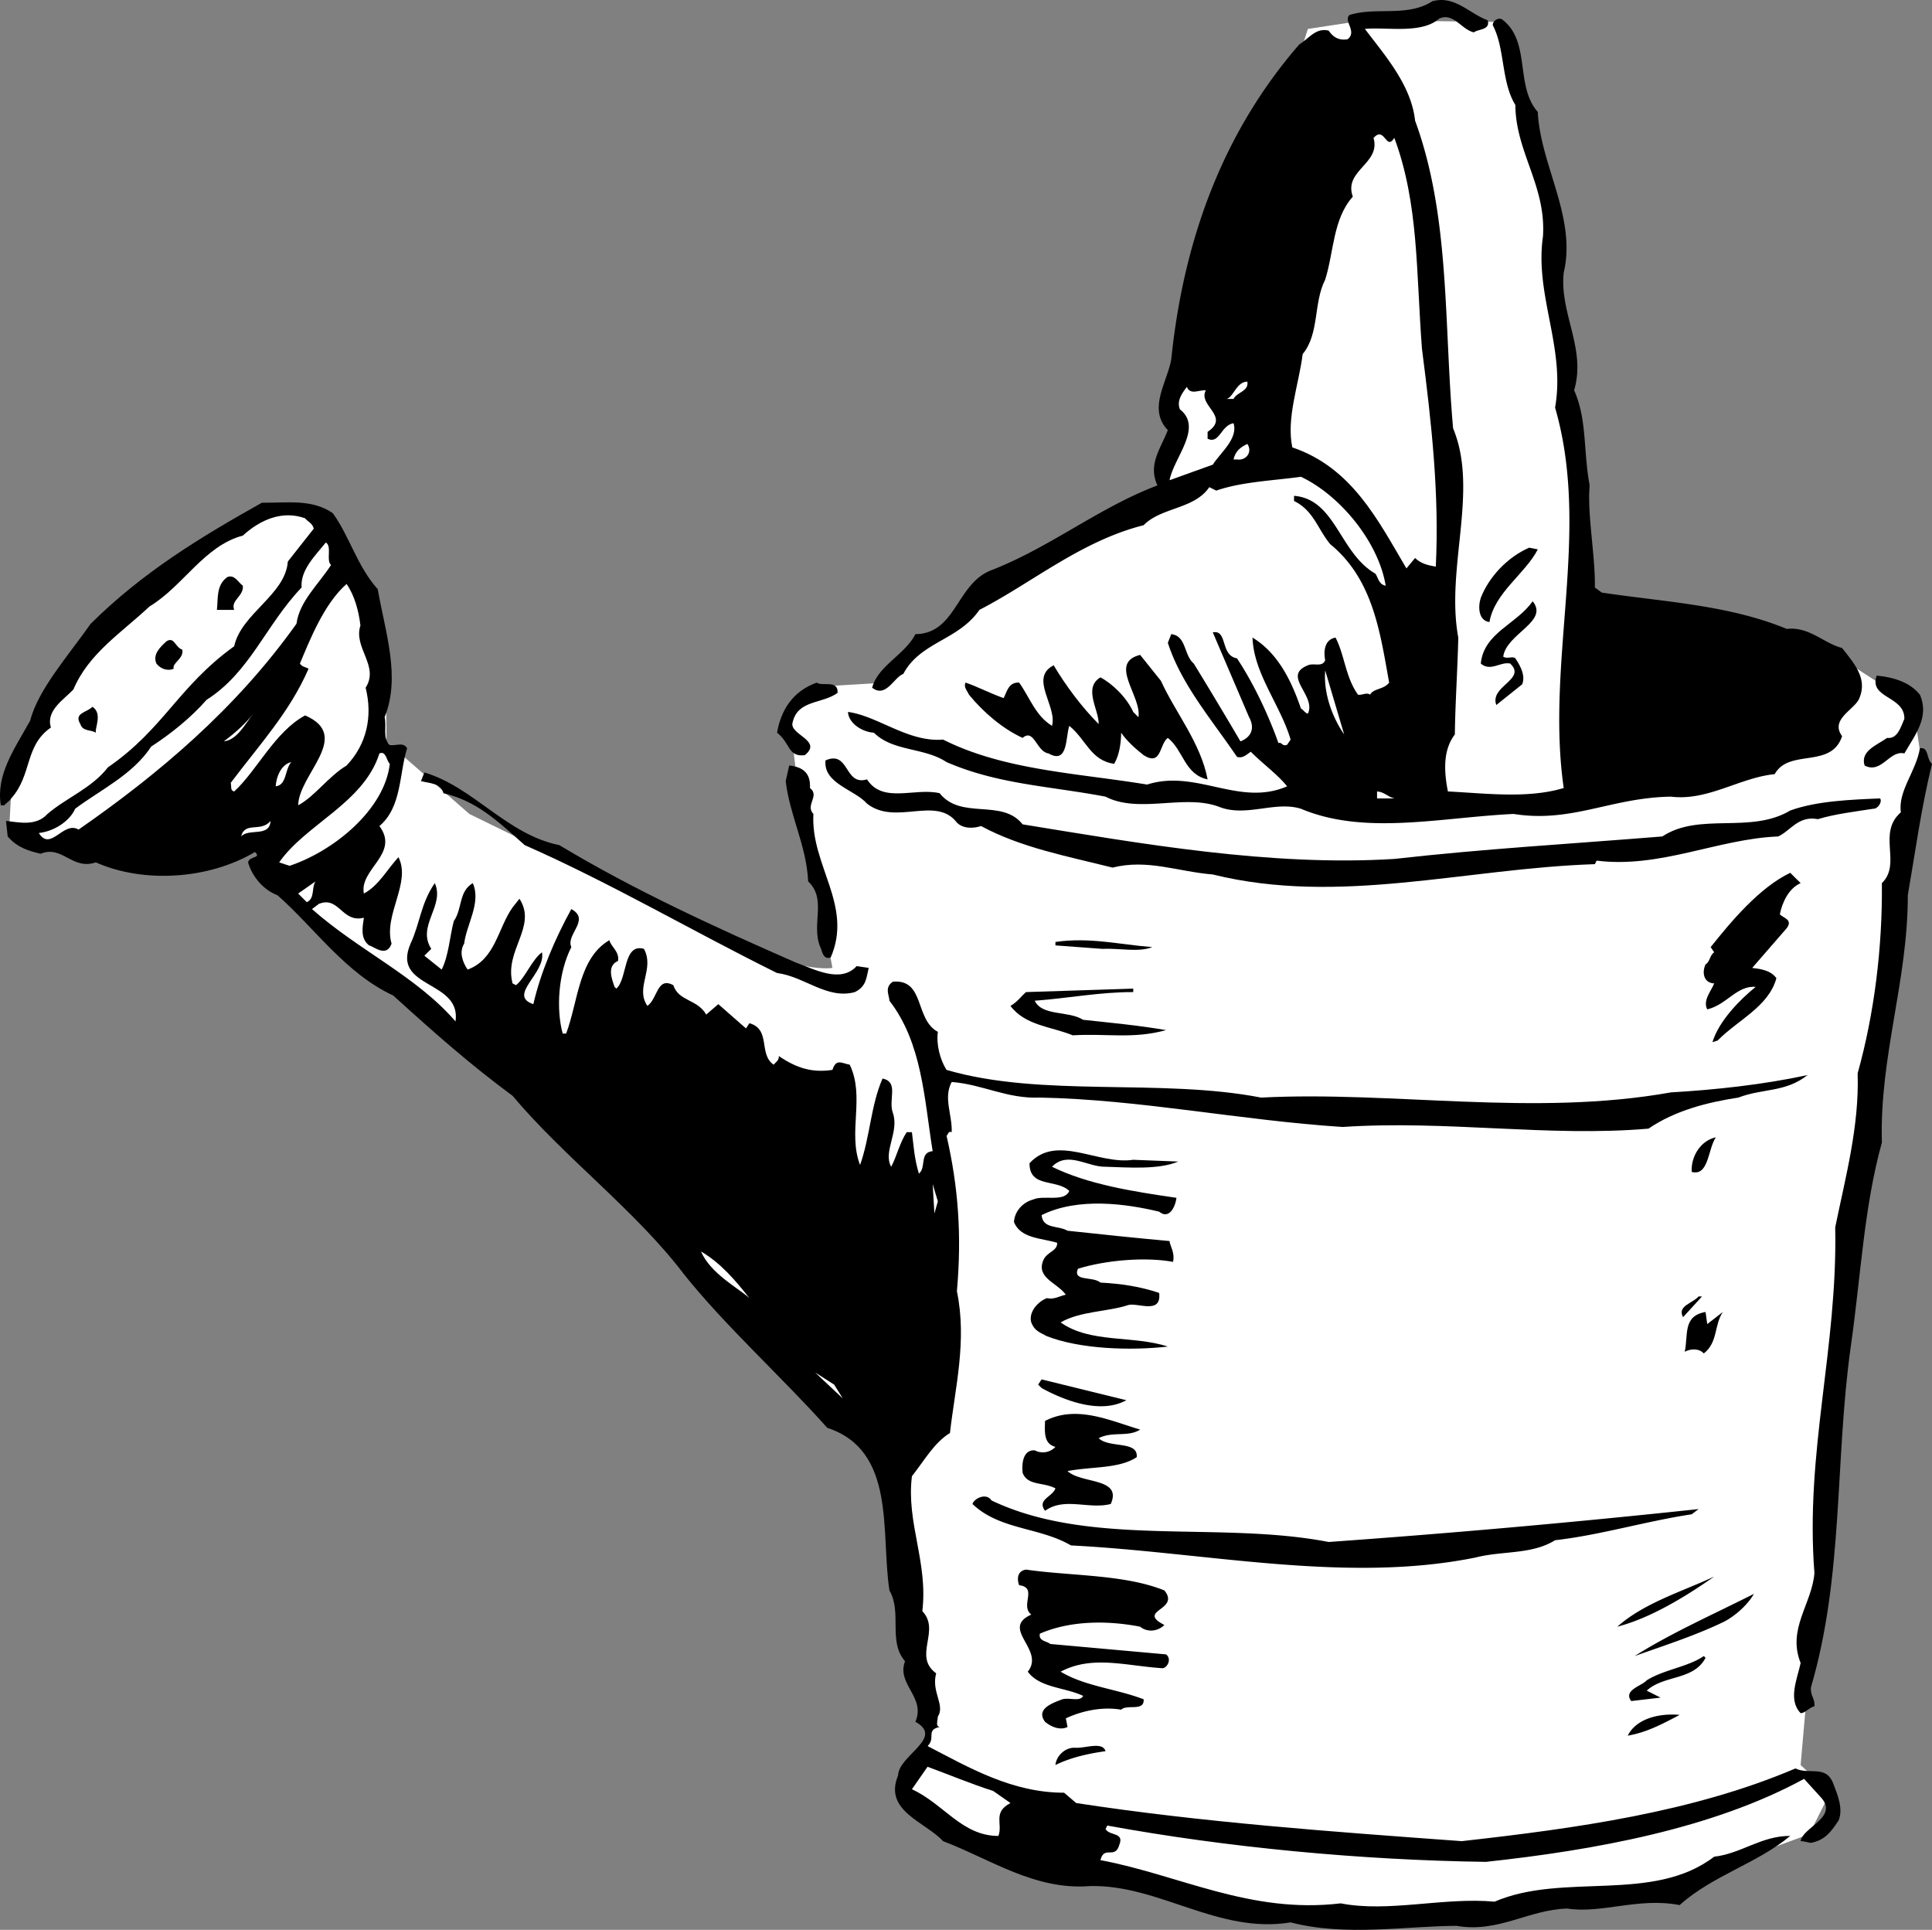 <svg xmlns="http://www.w3.org/2000/svg" width="111.746" height="111.604"><rect width="100%" height="100%" fill="#808080" stroke="none"/><path fill="#fff" d="M18.847 29.673s-3.344-1.246-6.902 1.5c-3.582 2.84-6.797 5.597-6.797 5.597L.746 43.974l-.2 3.699 8 1 6.301.5 3.5 3.8 6.899 5.797 26.199 24.801 2.3 17.903 6.2 5.796 12.5 3.602 15.601-.3 8.7-1.598 7.902-2.903 1.2-2.398-1.7-1.602 2.598-29.8 4.402-28.2-.5-3.3-3.402-2.2-15.801-3.8s-.485-13.649-1.797-21.297c-1.219-7.606-3-12.204-3-12.204l-7.703-.097-3.297.5-8.8 27.3-9.802 4.7-5.8 5.8-3.301.2-2.297 1.699.398 3.3 2.102 11.302s-1.984.402-7.102-2.102l-13.898-6.8-4.8-4.2s.144-5.348-.903-8c-1.137-2.61-2.598-5.2-2.598-5.2"/><path d="M86.046 1.173c.168.57-.535.496-.8.699-.73-.172-1.168-1.156-2-.8-1.024.91-3.04.48-4.301.6 1.117 1.485 2.68 3.231 2.902 5.302 2.043 5.558 1.66 11.773 2.2 17.796 1.5 3.614-.446 8.083.3 12.102-.043 1.86-.176 3.766-.199 5.602-.68.89-.64 2.09-.402 3.296 2.21.11 4.625.426 6.699-.199-1.055-7.316 1.586-14.812-.5-22 .613-3.468-1.192-6.508-.7-9.898.188-2.938-1.581-4.875-1.597-7.602-.828-1.347-.594-3.258-1.3-4.597-.052-.235.339-.547.597-.301 1.598 1.289.683 3.824 2 5.3.144 3.075 2.254 6.102 1.5 9.297-.254 2.344 1.316 4.391.601 6.801.758 1.692.524 3.5.899 5.5-.149 1.696.336 4.078.3 5.903l.403.296c3.629.543 7.336.711 10.7 2.102 1.284-.152 2.116.82 3.198 1.102.66.859 1.489 1.73 1 2.898-.246.66-1.726 1.211-1 2.2-.628 1.91-3.07.695-3.898 2.198-2.016.196-3.867 1.563-6 1.301-3.48.055-5.73 1.535-9.102 1-4.242.203-8.609 1.254-12.3-.3-1.48-.465-3.149.492-4.7-.098-2-.785-4.66.406-6.601-.602-3.219-.613-6.223-.707-9.2-2-1.3-.86-3.093-.597-4.199-1.699-.636-.035-1.453-.508-1.5-1.2 1.73.231 3.489 1.77 5.5 1.598 3.547 1.782 7.754 1.934 11.801 2.602 2.848-.91 5.328 1.305 8.098.102-.535-.676-1.457-1.344-2.098-2-.277.187-.469.394-.8.296-1.45-2.14-3.22-4.18-4-6.597l.199-.5c.882.105.718 1.21 1.3 1.699a268.991 268.991 0 0 1 2.7 4.5c.59-.219.87-.73.5-1.398l-2.098-4.903c.867-.176.422 1.34 1.398 1.5.98 1.473 1.848 3.344 2.399 4.903.2-.082.21.214.5.097l.203-.3c-.578-1.981-2.14-3.825-2.203-5.899 1.52.922 2.281 2.594 2.8 4.102.137.07.243.27.403.296.504-1.054-1.535-2.183 0-2.796.34-.153.848.132 1-.301-.078-.371-.11-1.172.598-1.301.523.988.57 2.285 1.3 3.3.207.056.5-.155.7 0 .195-.37.797-.288 1.101-.698-.52-2.887-.926-5.973-3.402-8-.727-.864-.965-1.957-2.098-2.5v-.301c2.41.199 2.617 3.293 4.7 4.5.167.215.183.617.601.699-.402-2.484-2.598-5.21-4.902-6.3-1.63.226-3.426.288-4.899.8l-.402-.2c-.871 1.286-2.777 1.153-3.797 2.2-3.617.914-6.434 3.316-9.5 4.898-1.219 1.77-3.418 1.844-4.402 3.704-.543.195-1.004 1.414-1.801.796.332-1.27 1.91-1.921 2.5-3.097 2.37-.031 2.367-2.934 4.402-3.7 3.399-1.324 6.219-3.624 9.598-4.902-.567-1.218.203-2.148.601-3.199-1.18-1.223-.03-2.766.2-4.102.691-6.699 2.87-12.98 7.402-18.199.578-.363.957-.976 1.7-.8.277.39.585.578 1.097.5.57-.458-.25-1.032.101-1.399 1.516-.496 3.34.14 4.801-.8 1.297-.356 2.133.714 3.2 1.1"/><path fill="#fff" d="M80.648 7.974c1.418 3.82 1.254 7.73 1.598 12.199.566 4.402 1.004 8.39.8 12.597-.453-.082-.855-.167-1.199-.5l-.5.602c-1.644-2.785-3.152-5.832-6.601-7-.356-1.703.379-3.629.601-5.398.977-1.176.613-2.961 1.301-4.301.508-1.606.441-3.504 1.598-4.801-.551-1.527 1.636-1.902 1.199-3.398.66-.715.71.785 1.203 0m-8.5 14.097c.09.574-.61.598-.8 1h-.403c.402-.097.57-1.004 1.203-1m-2.402.5c-.485.88 1.441 1.512.101 2.403v.398c.696.332.758-.77 1.5-.898.285.894-.785 1.73-1.199 2.398l-2.5.898c.223-1.273 1.96-3.035.598-4.097-.192-.48.093-.895.402-1.301.195.492.684.172 1.098.2m1.8 3.999h-.199c.11-.496.403-.707.801-.898.312.465-.07.98-.602.898"/><path d="M19.246 29.673c.949 1.293 1.414 3.078 2.601 4.398.446 2.524 1.336 5.094.399 7.403.136.523-.141 1.234.3 1.597.278.11.766-.207 1 .2-.468 1.503-.3 3.398-1.601 4.5 1.195 1.605-1.176 2.488-.899 3.902.856-.453 1.325-1.371 2-2.102.754 1.48-.882 3.34-.398 5-.297.832-1.023.16-1.3.102-.54-.414-.364-1.121-.302-1.602-1.27.324-1.425-1.273-2.601-.8l-.399.3c2.688 2.39 6.04 3.875 8.301 6.5.348-2.418-3.734-1.875-2.601-4.5.535-1.133.593-2.336 1.402-3.5.598 1.313-1.063 2.473-.203 3.801l-.399.398 1 .801c.403-.793.465-1.894.7-2.8.507-.723.273-1.715 1.101-2.2.496 1.14-.363 2.371-.5 3.5-.308.489-.086 1.082.2 1.5 1.609-.586 1.746-2.39 2.601-3.597l.398-.5c1.047 1.625-.906 2.992-.398 4.898l.2.102c.546-.45.91-1.461 1.5-1.903.237 1.211-2.02 2.492-.5 3 .433-1.879 1.269-3.808 2.198-5.5 1.133.621-.34 1.473 0 2.2-.761 1.488-.886 3.593-.5 5h.2c.699-1.852.71-4.352 2.5-5.399.09.379.597.66.5 1.2-.672.288-.344 1.077-.2 1.5l.102.1c.652-.554.379-2.644 1.598-2.3.636 1.191-.528 2.234.199 3.3.598-.413.55-1.714 1.5-1.198.305.941 1.398.804 1.902 1.699l.7-.602 1.601 1.403.2-.301c1.26.36.507 1.785 1.398 2.398.129-.148.324-.254.3-.5 1.04.711 1.95.977 3.102.801.219-.672.531-.383 1-.3.898 1.87-.129 3.91.598 5.8.582-1.637.617-3.441 1.3-5 .973.203.309 1.227.602 2 .371 1.102-.59 2.238-.102 3.102.32-.59.493-1.399.899-2h.3c.102.773.126 1.472.403 2.398.445-.352.012-1.234.797-1.3-.492-3.048-.606-6.247-2.5-8.7 0-.281-.317-.77.203-1.102 1.863-.152 1.242 2.172 2.598 2.903-.102.726.129 1.617.5 2.199 5.507 1.613 12.375.473 18.199 1.602 7.61-.395 15.765 1.12 23.703-.301 2.516-.145 5.305-.442 7.898-1-1.277 1.012-2.586.758-4 1.3-1.757.27-3.644.735-5.199 1.797-5.793.497-11.633-.5-17.699-.097-5.941-.387-11.688-1.586-17.5-1.7-1.89.083-3.32-.765-5.102-.902-.496.914.04 1.899 0 2.903-.226-.094-.218.203-.3.199.687 2.984.886 5.781.601 9 .598 2.87-.11 5.601-.402 8.199-.899.543-1.465 1.563-2.2 2.5-.335 2.703.942 4.961.602 7.8 1.082 1.138-.57 2.595.801 3.598-.297 1.063.531 1.833.098 2.5-.032.348-.125.555.101.602-.82.172-.203.652-.699 1.102 2.457 1.28 4.91 2.699 7.898 2.699l.7.597c7.277 1.118 14.8 1.657 22.3 2.204 6.602-.739 13.375-1.676 19.301-4.204.801.391 1.781-.242 2.2.903.242.633.57 1.422.3 2.097-.48.75-.867 1.165-1.601 1.301-.16-.004-.364-.097-.598-.097.105-.797 2.187-1.372 1.2-2.5l-1-1.102c-5.294 2.887-12.153 4.125-18.403 4.8-7.238-.1-14.969-.831-21.899-2.1l-.101.198c.203.407 1.094.176.8.903-.25.894-.878.015-1.097.898 4.582.863 8.664 3.125 13.898 2.5 2.766.543 5.938-.367 8.899-.097 3.992-1.715 9.156.109 12.703-2.602 1.559-.172 2.723-1.211 4.398-1.2-1.921 1.598-4.496 2.29-6.398 4-2.36-.464-4.527.512-6.5.2-2.238.062-3.992 1.422-6.402 1-3.004.012-6.387.629-9.598-.2-4.2.688-7.602-2.195-11.602-2.1-3.191.257-5.757-1.556-8.5-2.598-1.035-1.125-3.457-1.743-2.601-3.801.031-1.172 2.7-2.168 1-3.102.617-1.43-1.11-2.168-.598-3.5-1-1.156-.156-2.785-.902-4.097-.52-3.344.418-8.083-3.598-9.403-2.535-2.851-5.945-5.933-8.3-8.898-2.778-3.66-6.887-6.719-9.899-10.301-2.48-1.832-4.547-3.66-6.902-5.8-2.766-1.282-4.559-3.923-6.7-5.802-.84-.316-1.464-1.097-1.699-1.898.09-.394.797-.219.399-.602-2.66 1.59-6.457 1.825-9.2.602-1.386.465-1.937-1.016-3.199-.5-.625-.152-1.332-.328-1.902-1l-.098-.898c.715.07 1.727.336 2.399-.403 1.07-.926 2.55-1.476 3.5-2.699 3.234-2.227 4.05-4.656 7.3-7 .403-1.887 2.965-2.977 3.102-4.898l1.5-1.903c-.078-.332-.383-.422-.5-.597-1.305-.473-2.586.07-3.602 1-2.234.586-3.453 2.93-5.398 4.097-1.664 1.559-3.523 2.723-4.402 4.801-.532.574-1.61 1.211-1.301 2.2-1.535 1.058-1.078 2.741-2.297 4.1-.129.188-.324.298-.402.4h-.2c-.28-1.786.77-3.223 1.7-4.9.449-1.773 2.183-3.734 3.5-5.6 3.015-2.989 6.347-5.005 9.902-7 1.48.019 2.871-.231 4.098.6"/><path fill="#fff" d="M19.148 32.673c-.754 1.156-1.82 2.094-2 3.398-3.508 4.93-7.977 8.688-12.602 11.903-.886-.52-1.62 1.304-2.3.199.937-.102 1.816-.735 2.101-1.403 1.453-1.093 3.324-1.96 4.399-3.597 1.144-.742 2.312-1.684 3.199-2.7 2.523-1.605 3.43-4.335 5.5-6.5-.082-1.007.789-1.84 1.402-2.601.371.227-.004 1.043.301 1.3"/><path d="M14.046 33.872c.067.61-.722.836-.5 1.398h-1c.075-.636-.054-1.433.602-1.898.422-.172.637.32.898.5"/><path fill="#fff" d="M20.847 36.173c-.426 1.289 1.113 2.336.301 3.597.414 1.653.07 3.266-1.102 4.5-1.066.645-1.824 1.774-2.8 2.301.03-1.797 3.156-4.004.402-5.199-1.758.95-2.781 3.188-4.102 4.398-.238-.054-.148-.257-.199-.5 1.668-2.218 3.403-4.078 4.5-6.597-.187-.113-.387-.106-.5-.301.559-1.324 1.387-3.453 2.7-4.602.472.688.703 1.579.8 2.403"/><path d="M88.945 31.77c-.73 1.422-2.492 2.485-2.797 4.204-.64-.086-.668-.883-.5-1.403.473-1.207 1.531-2.343 2.797-2.898l.5.097m-78.399 5.801c.094.532-.601.758-.5 1.102-.382.164-.789-.02-1-.301-.218-.504.168-.918.602-1.3.445-.25.469.35.898.5m76.399.402c.242.156.535-.051.703.097.355.532.574 1.024.398 1.5l-1.5 1.2c-.406-1.102 1.782-1.477.801-2.399-.558-.125-1.137.492-1.699 0 .184-1.793 2.066-2.262 3-3.602.965 1.176-1.516 1.864-1.703 3.204m-19.797 1.398c.832 1.832 2.297 3.582 2.7 5.7-1.34-.286-1.391-1.684-2.302-2.4-.5.364-.355 1.661-1.398 1-.496-.386-1.012-.866-1.3-1.3-.009.543-.083 1.246-.403 1.8-1.367-.194-1.61-1.39-2.598-2.198-.219.652-.062 2.25-1.199 1.597-.691-.086-.84-1.48-1.5-.898-1.14-.52-2.273-1.48-3.102-2.5-.117-.25-.324-.442-.199-.7.676.231 1.39.606 2.2.899.187-.328.269-.934.898-.898.601.824.937 1.914 1.902 2.5.317-1.133-1.34-2.774.098-3.5.68 1.152 1.625 2.418 2.601 3.398.028-.816-.918-2.082.102-2.7.672.356 1.5 1.13 1.898 2l.301.302c.2-1.204-1.77-3.137.098-3.602l1.203 1.5m-61.602 3c-.27-.18-.765-.062-.898-.5-.402-.644.395-.672.7-1 .597.398.128 1.215.198 1.5m42.899-2.301c-.89.645-2.3.395-2.598 1.7-.234.714 1.778 1.046.7 1.902-.989.113-.817-.692-1.602-1.301.219-1.273.883-2.394 2.3-2.898.274.242 1.258-.192 1.2.597"/><path fill="#fff" d="M77.746 42.474c-.75-1.086-1.2-2.47-1.098-3.704l1.098 3.704M14.648 41.27c-.477.614-.945 1.528-1.703 1.602.644-.469 1.324-1.094 1.703-1.602"/><path d="M111.046 40.173c.57 1.308-.293 2.34-.898 3.398-.867-.207-1.316 1.207-2.3.7-.266-.848.726-1.184 1.3-1.598.613.074.79-.633 1-1.102.027-1.34-2.07-1.168-1.602-2.5.891.082 1.899.348 2.5 1.102"/><path fill="#fff" d="M22.546 44.173c-.296 2.629-3.214 5.035-5.8 5.898l-.598-.199c1.527-2.207 4.887-3.426 5.797-6.3.387-.173.406.425.601.6m-5.699-.101c-.383.434-.25 1.328-.902 1.403.035-.551.312-1.262.902-1.403"/><path d="M32.347 48.872c4.375 2.629 9.051 4.766 13.7 6.8 1.038.368 2.57 1.216 3.5.2l.699.102c-.141.562-.121 1.062-.801 1.398-1.594.445-2.942-.91-4.5-1.102-4.836-2.386-9.64-5.218-14.598-7.398-1.672-1.492-2.812-2.555-4.699-3-.148-.582-.75-.562-1.3-.7l.198-.5c2.86.852 4.758 3.587 7.801 4.2m17.801-3.801c.91 1.426 2.777.461 4.2.801 1.245 1.566 3.6.285 4.8 1.8 6.797 1.106 14.348 2.446 21.5 2 5.219-.589 10.012-.855 15.5-1.3 2.152-1.422 5.102-.125 7.398-1.5 1.536-.559 3.536-.629 5.2-.7.14.208-.145.618-.399.598-1.043.165-2.238.305-3.199.602-1.137-.223-1.605.695-2.3 1-3.493.14-6.833 1.86-10.5 1.398l-.102.204c-7.54.25-14.77 2.406-22.098.597-2.047-.168-3.773-.906-5.8-.398-2.579-.649-5.298-1.153-7.602-2.403-.438.145-1.036.165-1.399-.199-1.207-1.582-3.547.203-5.199-1.097-.723-.82-2.535-1.157-2.402-2.5 1.398-.61 1.074 1.5 2.402 1.097"/><path d="M46.847 45.571c.59.453-.293.985.2 1.5-.169 2.973 2.312 5.29 1 8.301-.477.152-.497-.445-.602-.602-.547-1.324.402-2.757-.7-3.796-.109-2.121-1.066-3.79-1.3-5.801l.203-.903c.832.086 1.246.473 1.2 1.301m64.898-1.398c-.641 2.629-.957 5.043-1.399 7.597.004 4.965-1.644 9.325-1.5 14.301-1.043 3.762-1.207 7.668-1.8 11.801-.93 6.629-.399 13.211-2.301 19.7-.055.484.25.675.199 1.1-.332.087-.52.395-.797.4-.75-.77-.195-1.989 0-2.9-.793-1.972.656-3.421.797-5.198-.547-7.016 1.344-12.985 1.203-20 .594-2.907 1.395-5.836 1.297-8.903.969-3.468 1.437-7.289 1.402-11 1.164-1.129-.297-2.879 1.098-4.097-.18-1.227.883-2.364 1.101-3.704.532-.085.356.622.7.903"/><path fill="#fff" d="M13.945 48.372c.223-.887 1.148-.219 1.703-.898-.047.964-1.266.406-1.703.898m66.703-2.199h-1v-.403c.402.016.613.31 1 .403m-62.902 6-.5-.5 1-.7c-.239.38-.02.973-.5 1.2"/><path d="M104.148 51.071c-.691.301-1.063 1.114-1.203 1.801.172.211.777.293.402.8l-2 2.302c.473.058 1.078.136 1.399.597-.45 1.645-2.223 2.407-3.399 3.602l-.3.097c.378-1.253 1.632-2.496 2.5-3.199-1.094-.09-1.657 1.028-2.801 1.301-.266-.523.218-1.039.402-1.5-.602-.027-.723-.621-.5-1.102.258-.136.242-.539.5-.699l-.203-.3c1.18-1.481 2.812-3.438 4.601-4.297l.602.597m-37.5 3.699c-.781.317-1.89.055-2.902.102l-2.7-.2v-.198c1.985-.29 3.704.152 5.602.296m-1.102 2.602c-1.902-.008-3.793.36-5.699.5.446.91 1.934.559 2.801 1.102 1.559.171 3.164.316 4.797.597-1.906.528-3.418.184-5.399.301-1.234-.508-2.738-.555-3.601-1.7.414-.241.605-.546.902-.8l6.2-.2v.2m2.601 9.801c-1.145.48-2.848.34-4.203.3-1.047.024-2.184-.937-3.098 0 2.086 1.024 4.7 1.434 7.2 1.797-.067.551-.442 1.266-1 .801-1.876-.453-4.692-.855-6.801.2.074.82.968.585 1.5.902 1.886.203 3.996.426 5.902.597.008.262.324.653.2 1.204-1.567-.293-3.864-.11-5.5.398-.321.758.866.418 1.3.8 1.184.063 2.293.223 3.398.598.153 1.282-1.277.532-1.8.704-1.157.386-2.758.343-3.899 1 1.707 1.222 4.192.738 6.2 1.398-2.176.246-5.083.148-7-.602-.52-.265-.723-.359-.899-.796-.16-.551.32-1.168.898-1.403.418.098.711-.113 1.102-.199-.52-.71-1.73-.969-1.3-2 .218-.492.816-.512.8-1-.91-.281-2.11-.238-2.5-1.2.035-.628.516-1.144 1.098-1.3.605-.285 1.82.172 2.101-.5-.726-.71-2.308-.156-2.3-1.602 1.581-1.714 3.945.106 6-.199l2.601.102m31.098-1.403c-.465.672-.41 2.274-1.399 2-.05-.89.516-1.812 1.399-2"/><path fill="#fff" d="m54.046 70.173-.101-1.7.3 1zm-10.699 4.898c-.617-.566-2.25-1.41-2.8-2.699 1.132.668 1.964 1.64 2.8 2.7"/><path d="M97.347 76.173c-.351-.66.547-.793.899-1.2h.199l-1.098 1.2m2.301-.301c-.512.766-.277 1.758-1.102 2.398-.261-.3-.761-.285-1.101-.097.21-.985-.125-2.07 1.203-2.301l.098.7.902-.7"/><path fill="#fff" d="m48.746 80.872-1.598-1.5 1.098.7zm0 0"/><path d="M65.148 80.974c-1.453.804-3.48.074-4.902-.704l-.2-.199.2-.3 4.902 1.203m.797 1.699c-.7.453-1.613.082-2.399.5.618.59 2.305.129 2.2 1.097-1.04.676-2.543.528-4 .801.789.75 3.18.367 2.5 1.903-1.258.332-2.684-.418-3.801.398-.48-.66.418-.793.601-1.3-.714-.376-1.609-.141-1.898-.9-.055-.53.016-1.335.7-1.3a.995.995 0 0 0 1.198-.2c-.691-.175-.617-.878-.601-1.5 1.832-.944 3.765-.01 5.5.5"/><path d="M76.847 89.173a610.825 610.825 0 0 0 21.399-1.903l-.399.301c-2.715.414-5.289 1.203-7.902 1.5-1.352.844-3.059.602-4.598 1-7.5 1.52-15.57-.3-23.402-.699-1.824-1.066-4.117-.887-5.7-2.398.118-.336.805-.66 1.102-.204 5.719 2.735 13.168 1.172 19.5 2.403m-9.5 2.801c.946 1.152-1.656 1.14 0 2-.41.398-1.012.421-1.402.097-2.035-.394-4.133-.32-5.797.403-.098.437.402.421.598.597l6.699.602c.348.27.066.781-.2.8-2.14-.136-4.062-.769-5.898.2 1.399.847 3.203.984 4.801 1.597.05.73-.965.266-1.3.602-1.063-.187-2.255.055-3.2.5l.098.5c-.414.2-.918.016-1.301-.3-.555-.75.433-1.087 1-1.302.422-.117 1.031.16 1.203-.199-1.102-.508-2.504-.46-3.203-1.398 1.023-1.274-1.621-2.48.203-3.301-.668-.523.395-1.559-.703-1.7-.117-.32-.137-.82.402-.902 2.574.375 5.672.266 8 1.204m31.801-.801c-1.762 1.234-3.723 2.406-5.602 2.898 1.551-1.383 3.829-2.062 5.602-2.898m2.297 1c-.344.605-1.02 1.23-1.7 1.597-1.683.817-3.464 1.38-5.199 2 2.11-1.335 4.575-2.421 6.899-3.597m-2.797 3.699c-.695 1.32-2.406.98-3.402 1.898l.8.403-1.699.199c-.476-.637.617-.875.899-1.2.984-.62 2.382-.769 3.3-1.402l.102.102m-1.5 3.301c-.91.48-1.89 1.015-3 1.199.48-.965 1.77-1.309 3-1.2m-33.203 2.098c-1.063.149-2.055.383-2.899.801.04-.488.52-1.008 1.102-1 .621.051 1.61-.383 1.797.2"/><path fill="#fff" d="m57.445 103.571 1 .7c-1.05.542-.426 1.218-.7 1.902-2.105 0-3.167-1.863-5-2.7l.903-1.3c1.168.426 2.488.98 3.797 1.398"/></svg>
